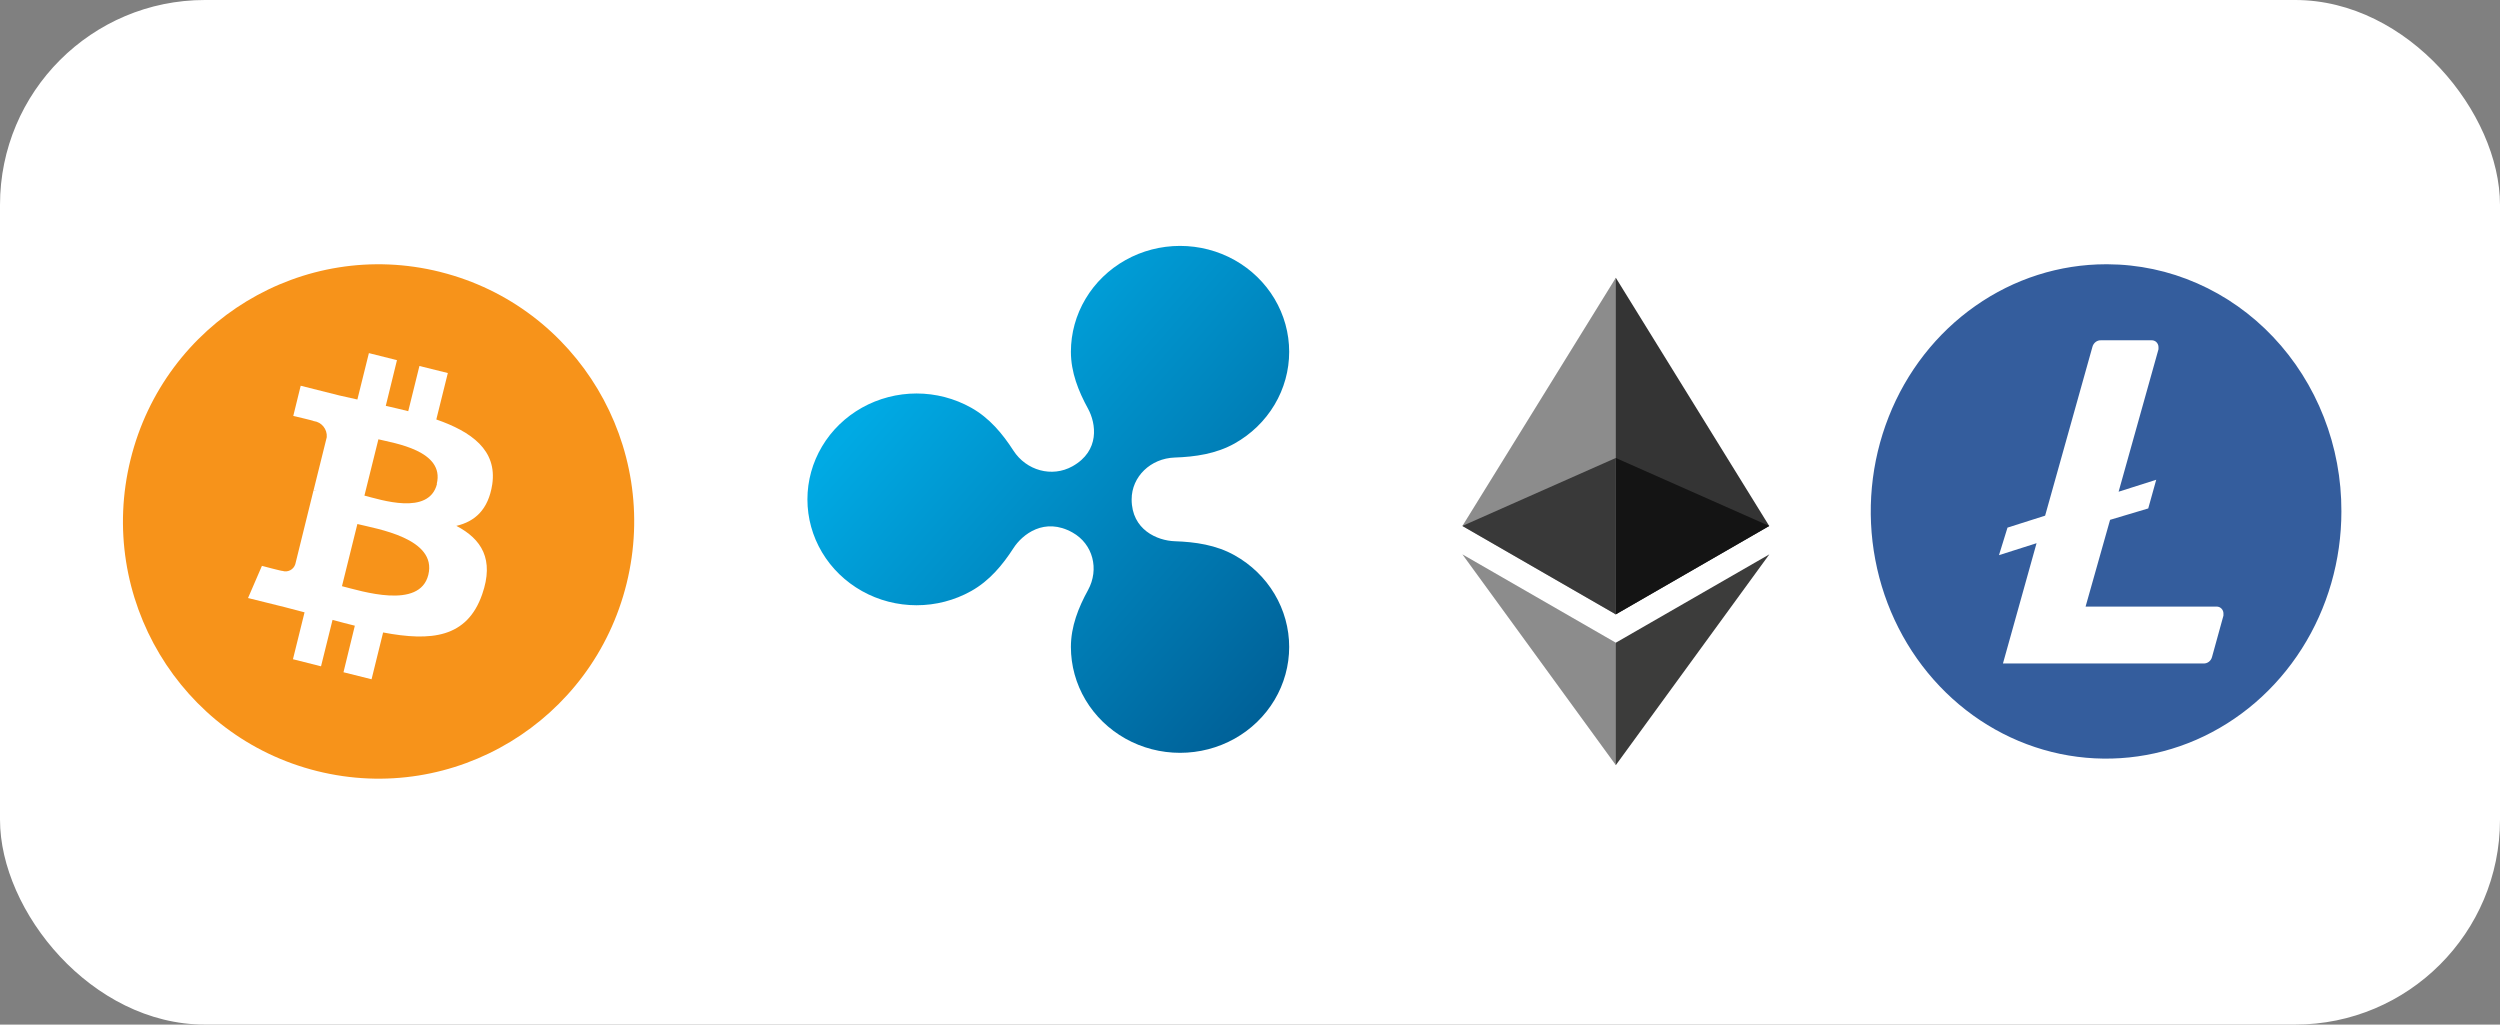 <svg width="61" height="25" viewBox="0 0 61 25" fill="none" xmlns="http://www.w3.org/2000/svg">
<rect x="0" y="0" width="61" height="25" fill="#808080" stroke="none"/>
<rect width="61" height="25" rx="5" fill="white"/>
<path d="M15.29 14.234C14.461 17.598 11.079 19.648 7.736 18.814C4.394 17.98 2.356 14.577 3.185 11.214C4.014 7.851 7.396 5.8 10.738 6.634C10.744 6.636 10.75 6.637 10.755 6.639C14.089 7.48 16.117 10.878 15.29 14.234Z" fill="#F7931A"/>
<path d="M10.663 11.806C10.468 12.591 9.278 12.189 8.892 12.093L9.233 10.719C9.614 10.814 10.858 10.994 10.657 11.806H10.663ZM10.451 14.026C10.24 14.882 8.808 14.419 8.344 14.303L8.72 12.786C9.185 12.903 10.671 13.133 10.451 14.026ZM12.011 11.818C12.134 10.982 11.502 10.533 10.646 10.235L10.927 9.102L10.234 8.93L9.961 10.033C9.782 9.988 9.596 9.944 9.413 9.903L9.686 8.788L9.001 8.616L8.72 9.748L8.283 9.65L7.337 9.412L7.156 10.149C7.156 10.149 7.663 10.266 7.653 10.274C7.847 10.298 7.988 10.471 7.973 10.667L7.653 11.956C7.677 11.961 7.701 11.969 7.724 11.979L7.651 11.96L7.205 13.767C7.163 13.9 7.022 13.972 6.891 13.93C6.891 13.94 6.391 13.807 6.391 13.807L6.052 14.592L6.943 14.813L7.431 14.941L7.148 16.085L7.833 16.258L8.114 15.125C8.298 15.176 8.48 15.223 8.658 15.267L8.381 16.403L9.066 16.574L9.348 15.432C10.519 15.654 11.395 15.565 11.765 14.502C12.064 13.646 11.75 13.153 11.135 12.831C11.584 12.727 11.916 12.438 12.011 11.818Z" fill="white"/>
<path d="M51.388 17.858C54.216 17.858 56.509 15.45 56.509 12.479C56.509 9.509 54.216 7.101 51.388 7.101C48.56 7.101 46.268 9.509 46.268 12.479C46.268 15.45 48.56 17.858 51.388 17.858Z" fill="white"/>
<path d="M51.388 6.448C50.253 6.448 49.142 6.802 48.199 7.465C47.254 8.127 46.518 9.069 46.084 10.171C45.649 11.274 45.535 12.486 45.757 13.656C45.978 14.826 46.525 15.901 47.328 16.744C48.131 17.588 49.154 18.162 50.268 18.395C51.382 18.627 52.537 18.508 53.586 18.052C54.635 17.595 55.532 16.822 56.163 15.83C56.794 14.838 57.13 13.672 57.13 12.479C57.133 11.69 56.987 10.907 56.701 10.177C56.415 9.446 55.995 8.782 55.465 8.222C54.935 7.662 54.305 7.217 53.611 6.913C52.918 6.608 52.174 6.451 51.422 6.448H51.388ZM51.486 12.684L50.888 14.801H54.086C54.107 14.801 54.128 14.804 54.148 14.812C54.167 14.82 54.186 14.832 54.201 14.847C54.217 14.862 54.229 14.88 54.238 14.901C54.247 14.921 54.252 14.943 54.252 14.965V15.021L53.974 16.028C53.962 16.076 53.935 16.118 53.897 16.147C53.859 16.176 53.813 16.191 53.766 16.189H48.872L49.692 13.254L48.775 13.546L48.983 12.874L49.901 12.582L51.055 8.464C51.067 8.416 51.095 8.375 51.133 8.345C51.17 8.316 51.216 8.301 51.263 8.303H52.501C52.522 8.302 52.543 8.306 52.563 8.314C52.583 8.321 52.601 8.333 52.616 8.348C52.632 8.364 52.644 8.382 52.653 8.402C52.662 8.422 52.667 8.444 52.667 8.466V8.522L51.694 11.998L52.612 11.706L52.417 12.406L51.486 12.684Z" fill="#345D9D"/>
<path d="M30.124 13.549C29.673 13.296 29.166 13.223 28.663 13.206C28.241 13.192 27.612 12.929 27.612 12.185C27.612 11.63 28.075 11.184 28.663 11.164C29.166 11.147 29.673 11.073 30.124 10.821C30.529 10.594 30.865 10.268 31.099 9.875C31.333 9.483 31.456 9.037 31.456 8.584C31.456 8.13 31.333 7.685 31.099 7.292C30.865 6.899 30.529 6.573 30.125 6.346C29.72 6.119 29.26 6 28.793 6C28.326 6 27.866 6.119 27.462 6.346C27.057 6.573 26.721 6.899 26.487 7.292C26.253 7.685 26.13 8.13 26.13 8.584C26.13 9.084 26.314 9.545 26.548 9.972C26.745 10.332 26.844 10.998 26.169 11.377C25.667 11.658 25.04 11.48 24.727 10.994C24.462 10.583 24.143 10.198 23.696 9.948C23.291 9.721 22.832 9.601 22.364 9.601C21.897 9.601 21.437 9.721 21.033 9.947C20.628 10.174 20.291 10.5 20.058 10.893C19.824 11.286 19.701 11.731 19.701 12.185C19.701 12.638 19.824 13.084 20.058 13.477C20.291 13.869 20.628 14.195 21.033 14.422C21.437 14.649 21.897 14.768 22.364 14.768C22.832 14.768 23.291 14.649 23.696 14.422C24.143 14.172 24.462 13.787 24.727 13.377C24.943 13.039 25.485 12.61 26.169 12.993C26.671 13.274 26.826 13.89 26.548 14.398C26.313 14.825 26.13 15.285 26.13 15.786C26.13 16.239 26.253 16.685 26.487 17.078C26.721 17.47 27.057 17.796 27.462 18.023C27.866 18.25 28.326 18.369 28.793 18.369C29.26 18.369 29.72 18.25 30.125 18.023C30.529 17.796 30.865 17.471 31.099 17.078C31.333 16.685 31.456 16.239 31.456 15.786C31.456 15.332 31.333 14.887 31.099 14.494C30.865 14.101 30.529 13.775 30.124 13.549Z" fill="url(#paint0_linear_446_1866)"/>
<path d="M39.426 6.778L39.344 7.049V14.911L39.426 14.991L43.169 12.834L39.426 6.778Z" fill="#343434"/>
<path d="M39.426 6.778L35.682 12.834L39.426 14.991V11.175V6.778Z" fill="#8C8C8C"/>
<path d="M39.426 15.682L39.38 15.737V18.537L39.426 18.669L43.172 13.526L39.426 15.682Z" fill="#3C3C3B"/>
<path d="M39.426 18.669V15.682L35.682 13.526L39.426 18.669Z" fill="#8C8C8C"/>
<path d="M39.424 14.99L43.168 12.833L39.424 11.174V14.99Z" fill="#141414"/>
<path d="M35.682 12.833L39.426 14.99V11.174L35.682 12.833Z" fill="#393939"/>
<defs>
<linearGradient id="paint0_linear_446_1866" x1="23.016" y1="7.898" x2="32.264" y2="16.001" gradientUnits="userSpaceOnUse">
<stop stop-color="#00AAE4"/>
<stop offset="1" stop-color="#006097"/>
</linearGradient>
</defs>
</svg>
